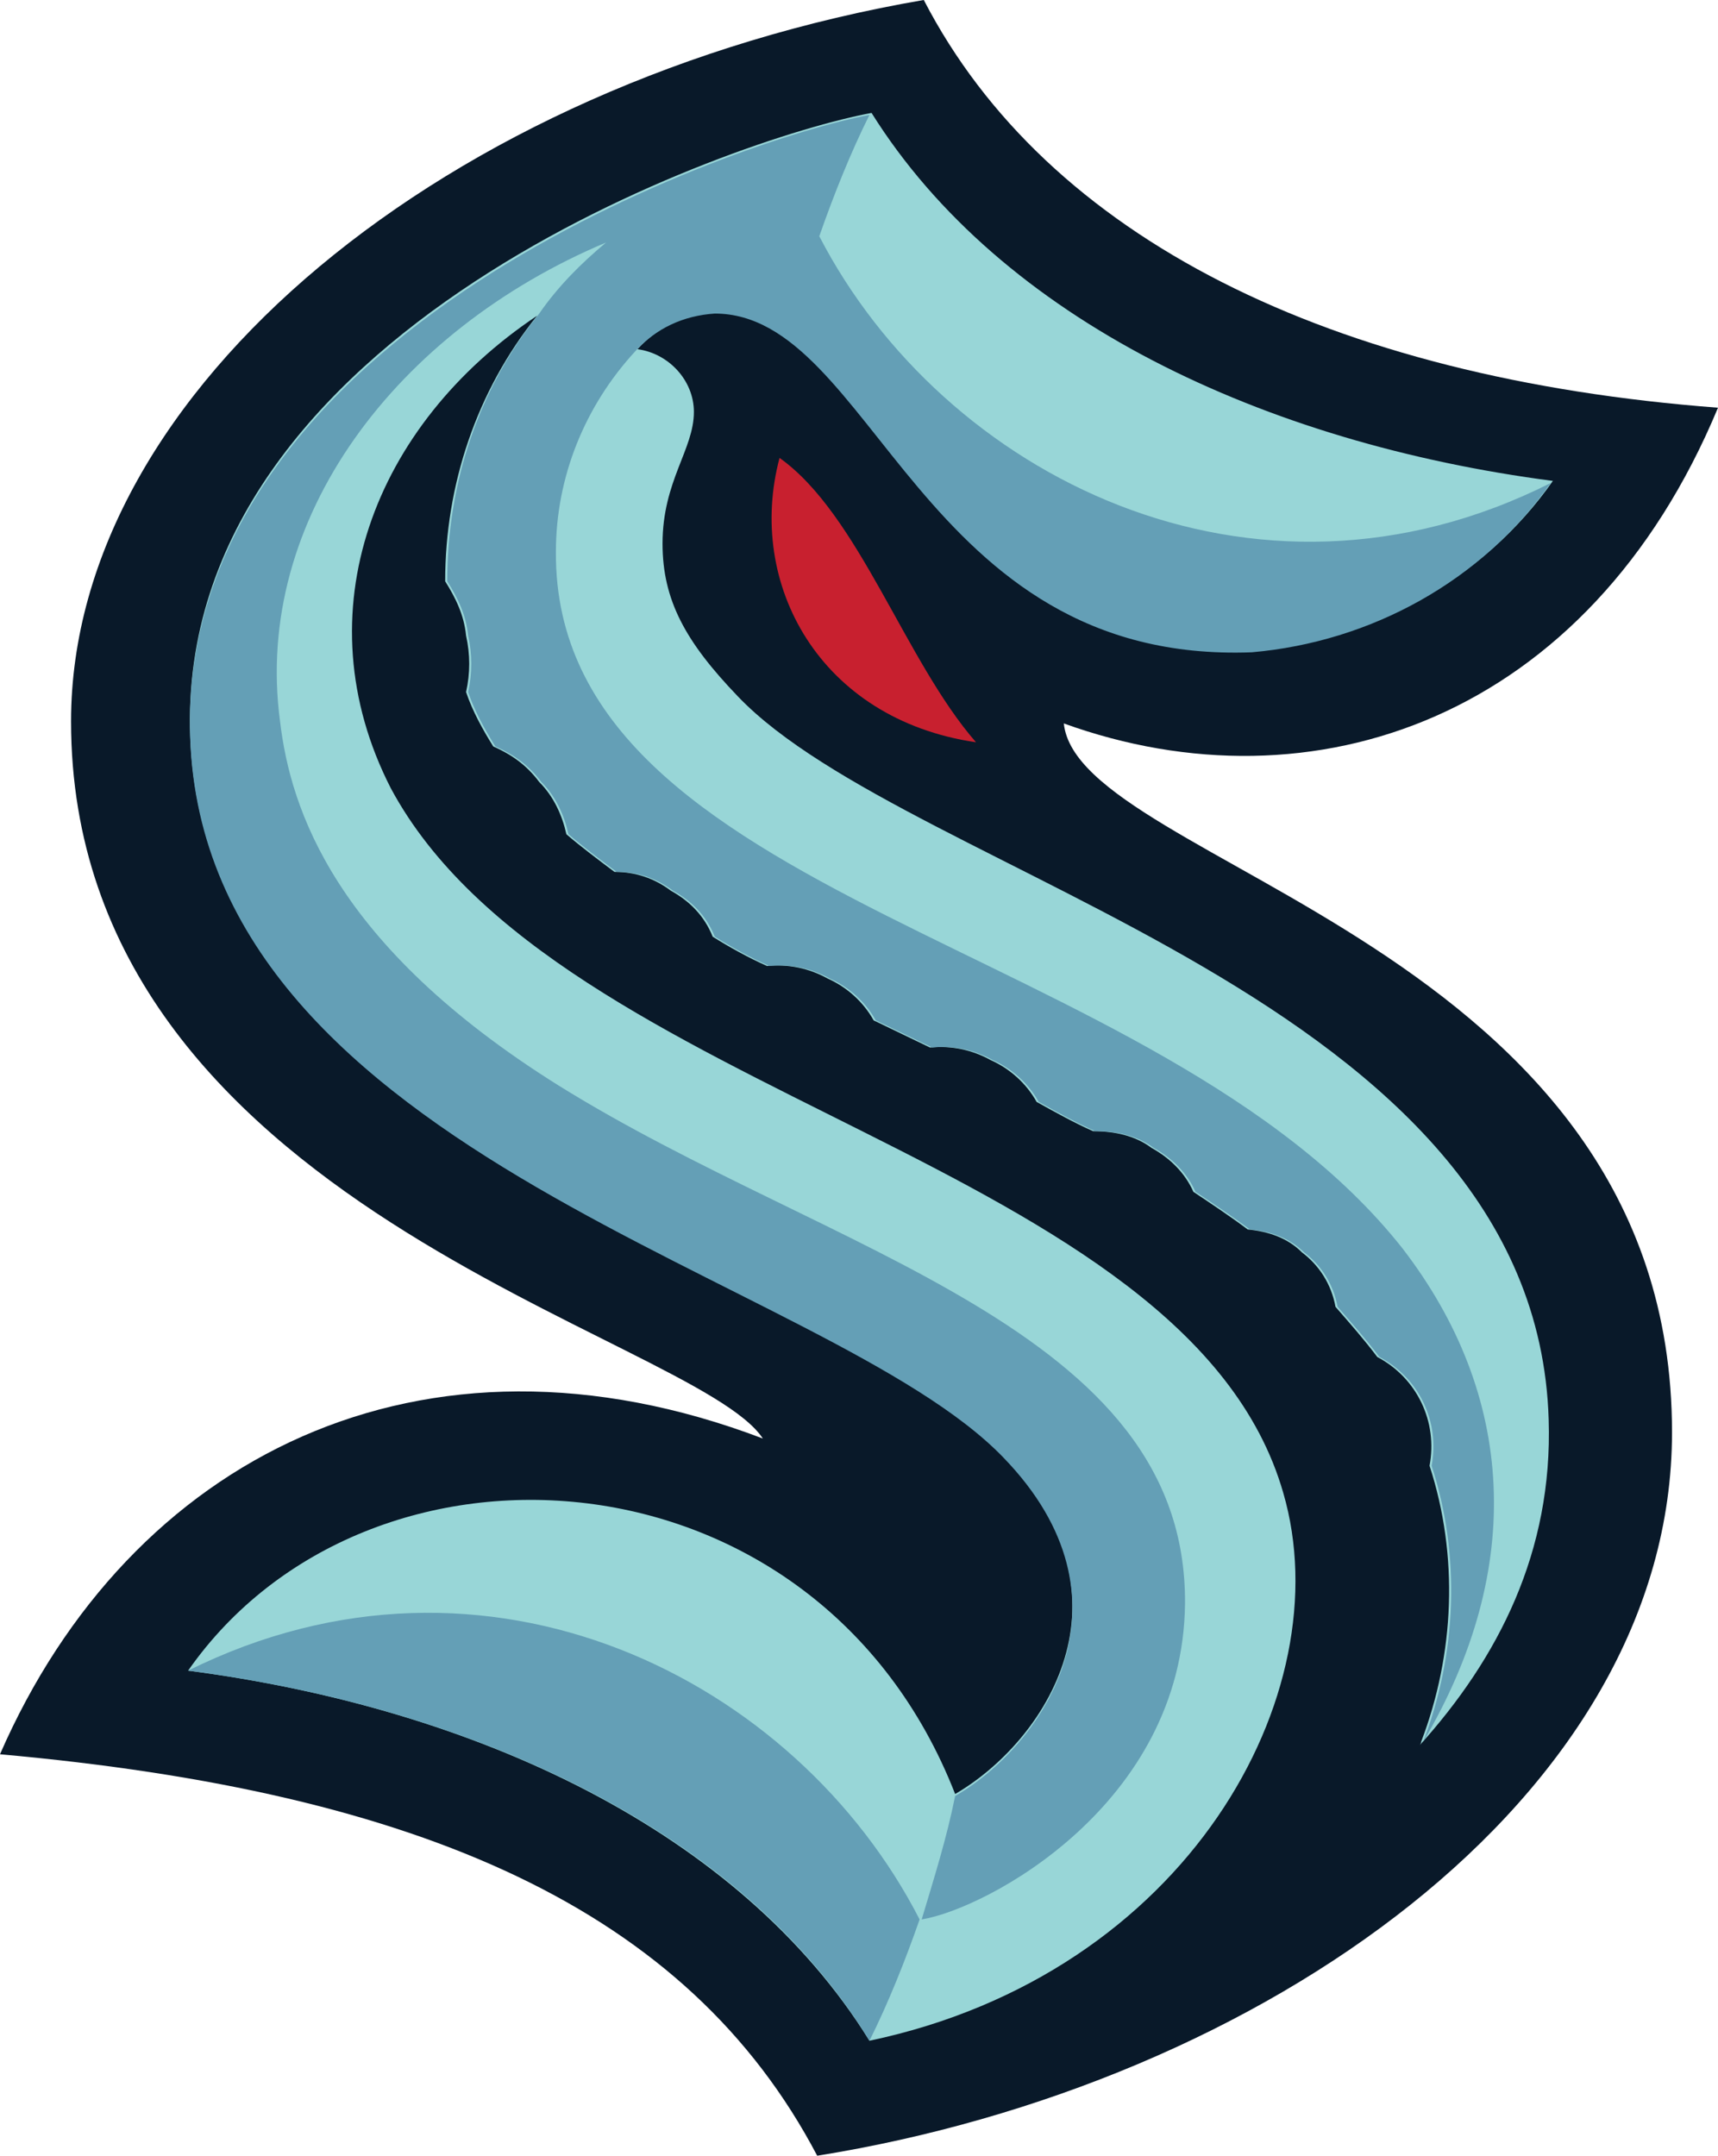 
<svg version="1.1" viewBox="0 0 180 225.77" xml:space="preserve" xmlns="http://www.w3.org/2000/svg" xmlns:cc="http://creativecommons.org/ns#" xmlns:dc="http://purl.org/dc/elements/1.1/" xmlns:rdf="http://www.w3.org/1999/02/22-rdf-syntax-ns#">
<style type="text/css">
	.st0{fill:#091929;}
	.st1{fill:#98D6D7;}
	.st2{fill:#C8202F;}
	.st3{fill:#649FB6;}
</style><g stroke-width="2.19">
<path class="st0" d="m0 183.72c44.015 3.942 72.044 16.204 85.62 42.044 46.423-7.445 89.562-37.445 89.562-75.766 0-51.241-62.19-59.343-63.723-74.234 26.058 9.416 54.964-0.438 68.54-33.066-40.511-3.066-70.292-17.737-83.212-42.701-49.708 8.54-89.343 40.73-89.343 75.547 0 50.803 65.255 64.161 72.482 75.109-35.693-13.577-66.35 1.971-79.927 33.066z"/>
<path class="st1" d="m77.299 72.92c-5.474-5.693-7.883-10.073-7.883-15.985 0-6.569 3.285-9.854 3.285-13.796 0-3.285-2.628-6.131-5.912-6.569 2.19-2.409 5.037-3.723 8.321-3.942 16.642 0 21.46 36.788 56.277 35.474 12.482-1.095 24.088-7.445 31.314-17.737-30.219-3.942-57.81-16.861-71.387-38.54-14.234 2.628-72.92 22.774-71.387 65.255 1.533 44.234 66.788 56.496 85.182 75.328 14.453 14.891 4.38 30-5.037 35.474-14.453-37.007-61.533-39.854-80.365-12.92 30.219 3.942 57.81 16.861 71.387 38.759 33.285-7.007 49.489-36.35 43.358-57.372-10.073-35.036-75.985-41.168-93.504-73.796-9.416-18.394-1.752-38.102 15.328-49.489-6.35 7.883-9.635 17.737-9.635 27.81 1.095 1.752 1.971 3.504 2.19 5.693 0.438 1.971 0.438 3.942 0 5.912 0.657 1.971 1.752 3.942 2.847 5.693 1.971 0.876 3.504 1.971 4.817 3.723 1.533 1.533 2.409 3.504 2.847 5.474 1.533 1.314 3.285 2.628 5.037 3.942 2.19 0 4.161 0.657 5.912 1.971 1.971 1.095 3.504 2.628 4.38 4.817 1.752 1.095 3.723 2.19 5.693 3.066 2.19-0.219 4.38 0.219 6.35 1.314 1.971 0.876 3.723 2.409 4.817 4.38l5.912 2.847c2.19-0.219 4.38 0.219 6.35 1.314 1.971 0.876 3.723 2.409 4.817 4.38 1.971 1.095 3.942 2.19 5.912 3.066 2.19 0 4.38 0.438 6.131 1.752 1.971 1.095 3.504 2.628 4.38 4.598 1.971 1.314 3.942 2.628 5.693 3.942 2.19 0.219 4.161 0.876 5.693 2.409 1.752 1.314 3.066 3.285 3.504 5.693 1.533 1.752 3.066 3.504 4.38 5.255 4.161 2.19 6.35 6.788 5.474 11.387 3.066 9.416 2.628 19.708-0.876 28.905 0 0 0 0.219-0.219 0.438 8.321-9.197 14.015-20.365 13.577-34.161-1.314-44.453-66.788-56.715-84.964-75.766z"/>
<path class="st2" d="m102.26 77.737c-7.445-8.54-12.263-23.869-20.584-29.781-3.504 13.139 4.161 27.372 20.584 29.781z"/>
<path class="st3" d="m96.35 201.02c-1.533 4.38-3.285 8.759-5.255 12.701-13.358-21.898-41.168-34.818-71.387-38.759 31.314-15.547 63.723 0.876 76.642 26.058zm66.131-150.44c-31.314 15.766-63.723-0.876-76.642-25.839 1.533-4.38 3.285-8.759 5.255-12.701-13.139 2.409-72.701 22.555-71.168 65.255 1.533 44.015 66.788 56.277 85.182 75.328 14.453 14.891 4.38 30-5.037 35.474-0.876 4.38-2.19 8.54-3.504 12.92 6.788-1.095 27.372-12.044 27.591-33.066 0.219-28.905-37.226-36.569-65.693-54.307-23.431-14.672-28.029-28.905-29.124-38.102-2.847-21.241 12.263-40.949 34.161-50.146-2.628 2.19-5.037 4.598-7.007 7.445-6.35 7.883-9.635 17.737-9.635 28.029 1.095 1.752 1.971 3.504 2.19 5.693 0.438 1.971 0.438 3.942 0 5.912 0.657 1.971 1.752 3.942 2.847 5.693 1.971 0.876 3.504 1.971 4.817 3.723 1.533 1.533 2.409 3.504 2.847 5.474 1.533 1.314 3.285 2.628 5.037 3.942 2.19 0 4.161 0.657 5.912 1.971 1.971 1.095 3.504 2.628 4.38 4.817 1.752 1.095 3.723 2.19 5.693 3.066 2.19-0.219 4.38 0.219 6.35 1.314 1.971 0.876 3.723 2.409 4.817 4.38l5.912 2.847c2.19-0.219 4.38 0.219 6.35 1.314 1.971 0.876 3.723 2.409 4.817 4.38 1.971 1.095 3.942 2.19 5.912 3.066 2.19 0 4.38 0.438 6.131 1.752 1.971 1.095 3.504 2.628 4.38 4.598 1.971 1.314 3.942 2.628 5.693 3.942 2.19 0.219 4.161 0.876 5.693 2.409 1.752 1.314 3.066 3.285 3.504 5.693 1.533 1.752 3.066 3.504 4.38 5.255 4.161 2.19 6.35 6.788 5.474 11.387 3.066 9.416 2.628 19.708-0.876 28.905 10.73-18.175 9.635-36.35-2.19-51.679-25.62-32.409-88.905-36.131-88.686-72.92 0-7.883 3.066-15.328 8.321-21.022 2.19-2.409 5.037-3.723 8.321-3.942 16.642 0 21.46 36.788 56.277 35.474 12.482-1.095 24.088-7.445 31.314-17.737z"/>
</g></svg>
